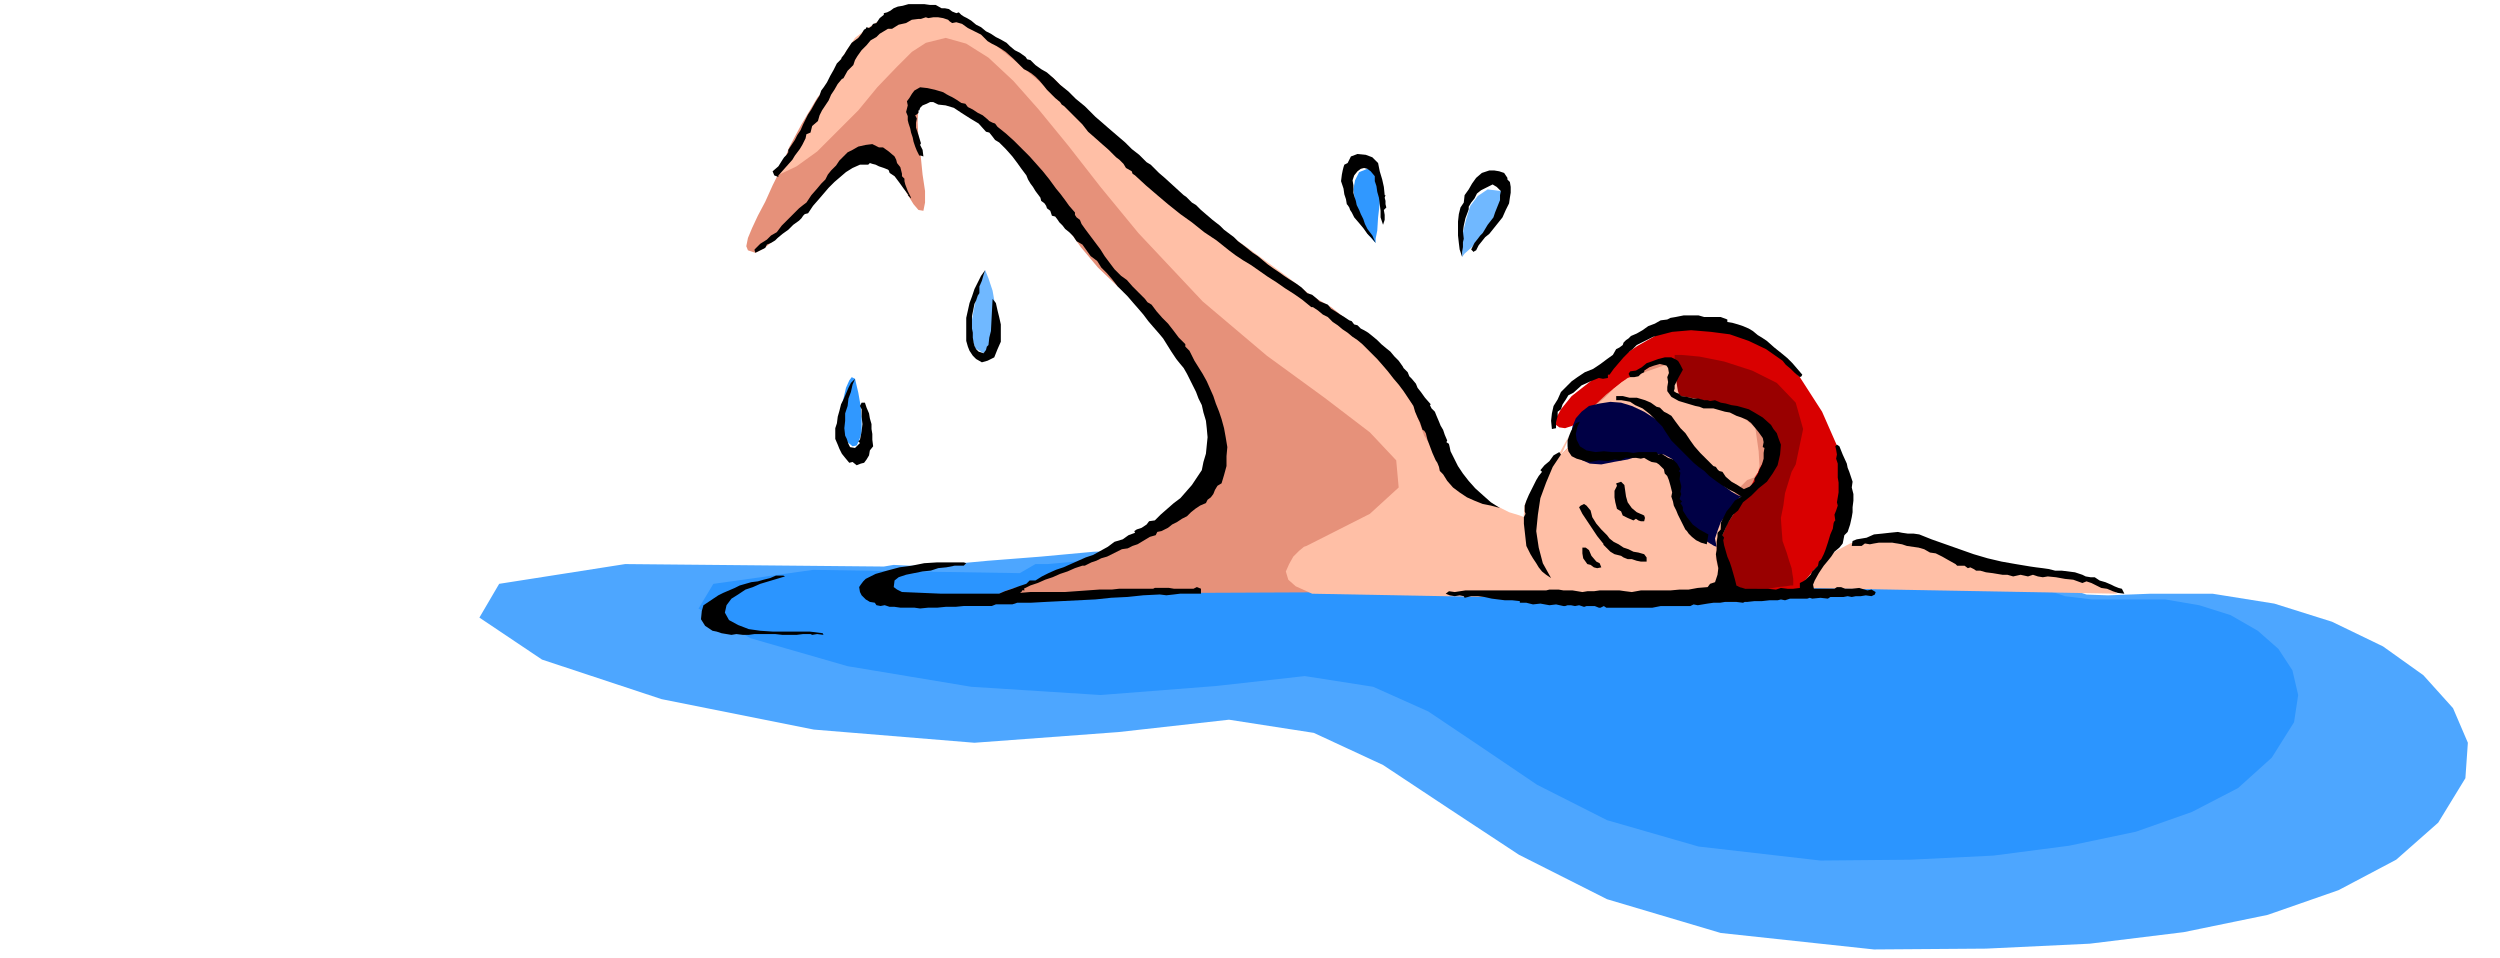 <svg xmlns="http://www.w3.org/2000/svg" fill-rule="evenodd" height="187.881" preserveAspectRatio="none" stroke-linecap="round" viewBox="0 0 3035 1163" width="490.455"><style>.pen1{stroke:none}.brush6{fill:#ffbfa6}.brush8{fill:#3098ff}.brush9{fill:#70b8ff}.brush10{fill:#000}</style><path class="pen1" style="fill:#4da6ff" d="m1085 686 20 1 40-1 54-5 64-5 65-6 65-2h57l46 5 30 5 23 2h16l14 1h11l13 3 17 5 23 10 22 8 14 6 10 3h8l8-3 13-4 19-6 29-6 31-8 30-6 26-6 25-3 22-3h22l21 2 21 5 24 3 32 3h35l39 1h39l39 2 34 4 32 7 21 5 15 3h12l13-1 17-3 26-2 39-2 57 1 50 1 26 4 9 5 1 6v4l9 3 26 1 52-2h75l75 12 70 22 62 30 49 35 36 40 18 42-3 43-33 54-51 45-70 37-86 30-102 21-114 14-126 6-136 1-186-20-138-41-107-54-85-56-80-53-84-39-103-16-134 15-175 13-195-16-185-37-145-48-76-51 24-41 153-24 314 3 12-2z"/><path class="pen1" style="fill:#2b95ff" d="M1257 685h15l33-3 43-6 52-6 53-8 52-4 45-2 37 4 24 4 19 2h13l11 1h9l10 2 13 4 19 8 17 7 12 4 7 2h7l7-3 10-3 16-5 23-4 25-6 24-5 20-4 20-3 17-3 18 1 17 1 17 5 19 2 25 2h28l32 1h31l31 2 28 2 25 6 17 4 12 2h20l13-2 21-2 32-2 45 1 44 2 33 6 24 8 21 11 20 8 24 8 33 4h89l41 7 38 12 33 19 25 22 17 26 7 30-5 33-27 43-41 37-56 29-68 24-81 17-92 12-101 5-109 1-148-17-111-32-85-43-68-46-64-43-67-30-83-13-107 12-141 11-157-10-150-25-118-34-63-36 18-30 121-17 251 4 19-11z"/><path class="pen1" style="fill:#d90000" d="m1918 512-9 5-9 3-7-1-4-3v-8l6-11 13-16 23-18 27-23 30-20 30-17 33-10 32-3 34 9 33 22 35 37 27 42 18 41 9 37 3 35-6 29-10 27-15 22-18 19-15 8-14 6-15 2-14 1-14-2-11-2-8-3-4-3-7-10-5-8-3-9-2-9-1-11 2-12 3-14 7-15-1-21-13-23-23-25-28-21-32-19-31-12-28-4-18 8z"/><path class="pen1" style="fill:#900" d="M2033 431h8l22 2 30 6 34 11 30 15 23 24 9 32-9 43-5 9-4 13-4 13-2 15-3 15 1 15 1 13 5 14 3 10 3 9 1 7 1 6v8h-3l-6 1-10 1-11 2h-12l-11 1-10-2-6-3-6-7-4-8-5-11-2-11-2-13 1-13 2-13 6-12 7-13 11-10 10-11 11-9 8-10 7-9 2-10-1-9-7-12-7-9-9-9-12-7-16-8-18-6-24-6-27-4v-50z"/><path class="pen1" style="fill:#e6917a" d="m917 307-9-3-2-5 2-10 5-12 7-15 9-17 9-20 10-20 10-26 15-28 19-32 23-30 23-29 23-23 22-16 21-6 20 2 27 8 28 13 30 15 26 15 23 13 15 10 6 4 9 9 27 26 39 36 49 44 51 45 51 43 45 35 37 23 29 17 29 23 26 28 25 31 20 31 18 32 11 30 7 28 2 2 6 8 10 10 14 12 14 10 17 8 17 4 18-2v-4l3-7 4-12 6-12 6-14 8-11 9-11 9-5 7-7 7-9 6-12 9-14 10-16 16-15 19-15 27-14 8-5 7-4 6-3h5l2 2 1 7v11l-1 17 4 5 13 6 20 4 24 5 23 5 21 8 14 10 6 13-3 14-5 15-8 15-8 17-10 15-9 15-9 14-6 14-4 12-1 12v10l3 11 3 8 3 7 1 5 2 2-885 4 9-4 26-8 37-14 45-17 45-22 43-24 34-26 22-28 7-31-2-31-11-33-16-31-22-31-23-27-26-26-24-20-24-23-21-25-19-27-16-26-16-26-13-21-12-17-10-9-13-9-14-11-15-13-15-12-15-12-14-6-11-2-8 8-6 13-1 18 1 21 3 23 2 20 3 20v14l-2 10-6-1-6-7-8-13-7-15-9-16-9-13-10-8-10 1-15 8-17 16-20 19-21 23-21 20-19 19-16 13-10 5z"/><path class="pen1 brush6" d="m1850 628-5-2-13-4-18-9-21-12-23-19-22-23-19-30-13-36-19-35-35-39-47-42-51-40-52-38-46-32-34-24-16-11-16-14-31-27-41-36-45-38-47-40-41-33-34-25-18-9-13-2-14 2-16 3-16 6-17 6-15 10-14 11-10 15-9 14-8 16-8 17-8 18-10 18-10 22-14 21-15 25 21-10 25-18 24-24 26-26 23-28 23-24 19-19 17-11 24-6 25 7 27 17 30 28 31 35 36 44 39 50 46 56 78 83 78 66 70 51 55 42 32 34 3 33-35 32-77 39-3 1-6 5-7 7-5 9-4 9 3 10 9 8 20 9 528 10-3-2-6-3-9-7-8-9-8-14-4-18 1-22 8-27 10-25 11-13 8-8 8-3 5-6 2-8-1-18-4-28-2-2-3-3-6-5-9-5-13-7-15-7-20-6-22-4-2-1-2-5-1-6-1-7v-11l2-13-58 20-3 1-7 5-10 8-11 11-13 11-11 15-10 15-6 17-3 2-7 6-10 9-10 13-12 13-8 15-7 14-1 15z"/><path class="pen1" style="fill:#000045" d="m2031 558-11-6h-13l-15 1-16 5-17 3-15 3-14-1-9-4-8-10-4-10-2-11 2-10 4-10 7-8 9-7 13-3 13-2 13 1 13 4 15 7 14 9 15 12 15 15 18 18 15 15 12 13 9 9 8 6 5 3 4 2h2l1 1-2 1-4 5-6 7-6 9-7 9-4 11-3 9 2 10-3-1-5-3-8-5-8-7-10-12-8-14-6-19-2-22-3-23z"/><path class="pen1 brush6" d="m1905 529-3 9-5 11-10 12-10 13-11 13-9 14-6 13-1 14 55-99z"/><path class="pen1 brush8" d="m1038 460-4-2-3 4-4 9-3 13-3 14v14l2 14 6 11 6 5 5-1 3-6 3-10v-15l-1-16-3-17-4-17z"/><path class="pen1 brush9" d="m1196 328-2 4-4 11-4 15-4 19-3 17 1 17 4 12 10 6 9-4 6-8 2-14v-16l-3-17-3-17-5-15-4-10z"/><path class="pen1 brush8" d="M1670 295v-5l2-10 1-16 2-17v-17l-2-14-5-10-8-1-10 4-5 10-2 11 2 15 3 14 6 14 7 12 9 10z"/><path class="pen1 brush9" d="M1775 312v-15l1-15 4-16 5-16 9-12 12-8 16 2 7 5-1 11-7 13-10 14-13 13-11 12-9 8-3 4z"/><path class="pen1 brush6" d="m2185 714 2-4 6-7 9-11 13-11 14-12 17-9 17-5 19 1 17 3 17 3 16 3 16 4 14 2 14 3 12 3 12 3 14 2 23 4 28 3 31 6 27 5 25 6 15 6 7 9-385-7z"/><path class="pen1 brush10" d="M1116 5h6l7 1h7l7 4h4l5 1 4 3 5 2 3-1 3 3 3 2 4 2 5 3 6 5 6 3 6 5 6 3 6 4 6 3 7 4 4 4 6 5 6 3 7 5 2 3 4 1 6 6 7 5 7 4 8 7 8 8 10 8 9 9 11 9 6 6 7 7 7 6 8 7 7 6 7 6 7 6 8 8 9 7 9 9 5 3 5 5 5 5 7 6 23 21 3 2 4 4 3 3 5 3 6 6 7 6 7 6 9 7 5 5 8 6 4 3 5 5 8 6 10 8 6 4 6 5 6 5 7 5 6 4 7 5 6 4 8 5 7 5 7 7 6 2 6 5 3 3 5 2 5 2 4 5 5 3 6 4 5 3 6 4 3 1 3 4 4 1 4 4 4 2 5 3 5 4 6 5 5 5 6 5 5 4 5 6 5 5 5 7 1 2 3 3 2 2 2 5 3 3 5 6 2 5 4 5 5 7 7 8-1 1 2 4 4 4 2 5 3 7 2 5 3 5 2 6 3 7-1 2 3 2 1 4 1 5 4 8 5 10 6 9 7 9 8 9 10 9 9 8 11 7-11-3-10-2-10-4-9-4-9-6-8-6-7-8-5-8-4-4-1-5-2-5-2-3-4-9-3-8-3-8-2-8-2-3-2-1-3-9-3-6-3-7-2-7-6-9-6-9-6-8-6-7-7-9-6-7-7-8-6-6-6-6-6-6-6-5-6-4-6-5-6-4-6-5-6-4-6-6-6-3-6-5-6-4h-2l-11-9-10-7-11-7-10-7-11-7-10-7-10-7-10-6-9-6-8-6-15-12-15-10-15-12-14-10-15-12-13-11-14-12-13-12-3-2-1-3-7-4-3-5-5-5-4-3-9-9-8-7-9-8-8-7-7-9-7-7-8-8-7-7-3-2-2-3-6-5-5-5-5-5-4-5-5-6-5-5-5-4-5-3-4-2-3-3-10-10-9-8-6-4-5-3-6-3-5-3-8-8-8-4-8-4-7-5-7-2-5 1-3-2-2-2-6-2-6-1h-6l-6 1-3-1-3 1-3 1h-3l-8 1-7 4-9 2-8 5h-5l-5 3-5 3-4 4-7 4-5 6-6 6-5 7-3 5-2 6-7 7-5 9-2 1-5 6-4 7-4 6-3 7-4 6-4 6-3 6-2 7-7 6-2 8-5 2-1 5-2 4-2 4-3 5-3 4-3 4-3 5-8 9-8 9-1 1v2l-5-2-2-5 7-6 5-8 2-3 3-3 2-3v-3l4-6 4-6 3-6 4-6 3-7 3-6 3-6 4-6 5-9 5-8 2-6 3-4 2-3 2-3 4-8 4-7 4-8 6-6h-1l4-5 3-5 6-9 8-6 4-5 3-5 2-1 1-2 3 1 3-2 2-3 4-1 4-6 5-4v-2l4-1 4-2 4-3 5-2 6-1 7-2h13z"/><path class="pen1 brush10" d="m1167 125 5 1 3 4 6 3 6 4 6 3 6 5 2 2 4 2 3 1 3 4 10 8 10 9 9 9 10 10 8 9 8 9 8 10 8 11 5 6 6 8 5 7 7 8v3l2 3 4 3 2 5 5 7 6 8 6 8 6 8 5 8 6 8 6 8 8 8 7 5 7 8 7 7 8 8 3 4 5 3 6 8 7 8 7 7 7 9 6 8 8 8v3l3 3 2 2 2 4 4 8 5 8 5 8 5 9 4 9 4 9 3 9 4 10 3 9 3 11 2 11 2 12-1 11v12l-3 11-3 10-5 3-3 5-2 5-3 4-4 3-2 4-7 3-6 4-5 4-5 5-6 3-6 4-6 3-5 4-4 2-4 2-5 1-2 4-7 2-5 3-5 3-5 3-6 2-6 3-7 1-6 3-6 3-6 3-7 2-6 3-6 2-6 3-2 1h-3l-9 3-9 4-9 3-9 4-9 3-9 4-9 3-8 4 1 2h-3l-1 2h-1v1l12-1h42l14-1 14-1 14-1h15l9-1h41l2-1h17l6 1h24l4-2 5 2v6h-25l-8 1-9 1-8-1-20 1-19 2-20 1-19 2-20 1-20 1-20 1-18 1h-17l-6 2h-20l-5 2h-34l-10 1h-12l-10 1h-11l-10 1-7-1h-17l-7-1h-6l-6-2-5 1-5-1-2-3-6-1-5-3-5-5-2-4-1-6 2-3 3-4 3-3 12-6 14-4 15-4 15-2 15-3 16-1h32l3 1-3 3h-11l-10 2-10 1-9 3-10 1-10 2-10 2-9 3-5 4-1 8 4 3 6 3 47 2h71l7-3 9-3 8-3 9-3 4-4h7l8-5 8-4 9-4 9-3 9-4 9-4 9-4 9-3 9-5 9-5 8-6 10-3 7-5 8-3-1-2 3-2 6-2 6-4 3-4 7-1 7-7 8-7 8-7 8-6 7-8 7-8 6-9 6-9 2-10 3-10 1-10 1-10-1-11-1-9-3-10-2-9-4-8-3-8-4-8-3-6-4-8-4-7-5-6-4-5-6-9-5-8-5-8-5-6-7-8-6-7-6-8-6-7-7-8-6-7-6-6-6-6-7-9-6-7-7-7-5-8-8-6-5-7-5-7-7-4-4-6-5-5-5-4-3-4-4-4-2-3-3-4-4-1-2-6-4-3-1-3-2-3-4-3-1-4-3-4-3-4-3-5-3-4-3-5-2-5-6-8-5-7-3-4-3-4-8-9-8-8-5-3-3-4-4-5-4-1-9-10-10-6-11-7-9-6-10-3-9-1-6-3h-4l-4 2-5 2-3 3-1 3h-1v3l-2 2-2 1 2 4-1 5v6l3 9 3 10-1 2 3 6 1 8-3-1h-2l-3-6-2-5-2-6-1-5-2-6-1-5-2-6-1-4v-5l-2-5 1-4 1-4-1-5 3-4 3-5 3-4 7-4 9 1 9 2 10 3 5 3 6 3 5 3 6 4z"/><path class="pen1 brush10" d="m1072 179 7 5 7 6 2 4 1 4 4 5 2 8v3l3 3v3l1 4 3 8 4 8v1l-4-4h1l-6-8-5-7-6-8-6-4-1-3-1-1-5-2-6-2-4-2-4-1-3-1-2 2h-10l-9 4-8 5-7 6-7 6-7 7-6 7-6 7-7 8-6 9-4 1-2 2-2 3-3 3-7 5-6 6-7 5-6 5-3 3-5 3-5 2-2 4-6 3-6 3-1-3v-1l7-7 8-5 5-5 7-4 6-8 7-7 7-7 7-7 5-4 4-3 6-9 7-8 5-6 5-5 3-6 4-5 3-3 3-3 4-6 5-5 5-5 6-3 7-4 9-2 8-1 8 4h5zm601 19 2 10 3 10 2 9 1 10h1l-1 3 1 4v4l1 4-3 3 1 6v6l-2 6-3-9v-8l-1-8-1-8-2-7-1-7-2-6v-6l-5-6-4-3-4-1-4 1-4 3-4 5-2 6 1 6v9l1 4 2 6 1 5 3 6 2 5 3 6 2 6 3 6 6 8 4 9-5-6-5-5-5-7-5-6-6-7-3-6-2-3-1-3-2-3-1-1-1-6-2-6-1-7-3-9 1-8 1-5 1-4 1-3 4-2 4-8 8-3 10 1 8 3 7 7zm157 18v2l3 3 1 6v7l-1 6-1 7-4 8-4 9-4 5-4 5-4 5-4 5-5 4-4 5-4 5-3 6-2 1-1 1-3-3 1-2 3-6 4-5 3-4 3-3 6-10 7-9 2-6 2-5 2-5 2-5v-6l1-5-5-5-5-3-14 7-5 4-3 6-4 5-3 5v3l-1 3-3 8-2 9-1 7 1 9-1 4v6l-1 6v6l-3-9-1-8-1-9v-17l1-9 2-8 4-6 1-9 5-7 4-7 5-7 7-6 9-3h6l6 1 6 2 4 6zm-634 112-2 6-2 7-3 7v8l-2 3-2 6-2 4-1 5-2 10v15l1 5v6l1 6 1 4 2 4 3 3 6 2 3-4 1-4 1-1 1-1 1-9 2-8 2-39 4 5 2 9 2 8 2 9v21l-4 9-4 10-8 4-7 2-7-4-4-4-4-6-2-5-2-7v-28l2-9 2-9 3-8 3-9 4-8 4-8 5-7zm873 57h20l8 3v3l6 1 7 2 6 2 7 3 5 3 6 5 5 3 6 4 9 8 10 8 6 5 6 6 6 7 6 7-1 2-2 1-6-5-5-5-6-5-4-5-20-14-21-10-23-8-23-3-24-2-23 2-23 6-20 10-5 5-4 3-7 7-6 7-6 7-5 7h-2v4l-6 1-5-1-5 2-5 2-11 5-10 9-6 3-3 5-4 6-2 6-4 3v5l-1 4-1 4v7l-5 1-1-10 1-9 2-9 5-8 4-9 6-6 7-7 7-5 9-6 10-4 9-6 8-6 7-5 4-7 4-2 4-3 1-3 3-3 3-2 3-3 7-3 7-4 7-5 8-3 7-4 8-1 4-2 6-1 5-1 5-1h18l7 2z"/><path class="pen1 brush10" d="m2037 438 3 5 3 6-5 9-5 10v4l-1 3 3 2 3 1 3 3 7 1 8 2h6l7 2h4l3 1 6-1 7 3 6 1 7 2 7 1 7 2 7 2 7 4 10 6 10 9 3 5 4 5 2 6 3 8-1 12-3 13-6 10-7 10-10 8-9 9-10 8-6 10-6 5-5 8-4 8-4 9 2 3-1 3 1 6 2 7 2 7 3 7 2 6 2 7 2 7 2 8 4 2 7 2h27l10 1 6-2 8 1h7l8-1v-6l4-2 3-2 3-3 3-3 2-4 3-3 4-4 1-5 3-3 3-6 2-5 3-9 3-10 3-7 1-7 1-2 1-1-1-7 2-5 2-6-1-4 1-6 1-6v-12l-1-6v-17l-2-6 1-5-1-6-1-4 2-2 3 2 4 10 5 11 1 5 2 5 2 6 2 6-1 7 2 8v8l-1 8v6l-1 6-2 9-3 9-4 4-1 5-1 5-4 5-6 5-4 6-4 5-5 6-6 9-5 9-2 5 1 5h25l3-2h5l5 2h8l9-1 10 3 5-1 5 3-1 3-4 2-7-1-6 1h-6l-5 1-5-1-5 1h-16l-3 2-9-1-10 1-3-1-3 1h-21l-3 1-3 1-5-1-4 1h-10l-9 1h-9l-9 1h-3l-2 1-8-1h-14l-6 1h-8l-7 1-6 1-6 1-5-1-4 2h-36l-5 1-5 1h-56l-3-2-2 1-2 1h-2l-5-2h-10l-3 1-6-2-5 1-5-1h-4l-3 1h-2l-9-2-8 1-11-2-9 1-8-2h-8v-2l-9-1h-9l-8-1-8-1-9-2-8-1h-8l-8 2-1-2-5-1-6 1-6-1-5-2 4-3 7 1 13-2h98l4-1h11l6 1h11l6 1 6 1 6-1h8l7-1h24l7 1 8 1 11-2h36l11-1h11l11-2 12-1 3-4 6-2 3-9 1-8-2-10-1-7 1-5v-10l1-6v-5l4-4v-8l3-6 4-8 5-6 5-7 8-5-8-5-8-4-8-5-7-5-8-6-6-6-7-5-6-5-6-6-5-5-5-5-5-5-6-6-4-6-4-6-3-5-8-8-7-7-9-7-9-4-6-4-5-1-6-1h-6v-5h8l8 2h9l10 3 7 3 7 5 4 1 5 5 4 2 5 3 5 7 6 8 6 6 6 9 5 7 7 8 8 8 8 8 3 1 2 3 2 2 4 1 4 6 7 6 7 4 8 5 7-3 6-6v-4l3-4 2-4 1-3 3-6 2-7v-7l1-6-2-1v-1l1-5-1-5-5-7-4-5-5-6-5-4-7-3-6-2-8-4-6-1-7-2-7-2h-12l-5-2-5-1-10-3-10-3-9-5-5-7v-5l1-6-1-6 2-5-1-6-2-3-8-2-7 2-6 2-6 4v2l-4 2-3 3-5 1h-5l-2-4 2-3 7-1 7-4 6-5 6-2 8-3 8-2h8l8 4zm-1011 91 2 4 2 6 2 4 6 1 6-6-2-2 2-2 2-10 1-9-1-9v-9l-2-4 2-4h4l2 6 3 7 1 6 2 7v6l1 6v7l1 8-4 5-1 6-3 5-3 4-4 1-5 2-5-4-4 1-5-6-4-5-3-6-2-5-3-7v-13l2-6 1-8 2-7 2-8 3-6 3-7 3-7 3-6 5-5-3 7-2 9-3 8-1 9-3 9v9l-1 9 1 9z"/><path class="pen1 brush10" d="m1918 542 8 5 11 2 10-1 10 1h19l7 1 6-1h22l2 3 4-1 5 3 3 2 6 2 5 5 4 7-2 2 2 2-1 8 2 8v2l-1 5 1 3-1 3-1 3 3 3-2 2 2 3 1 2v4l5 8 7 9 8 6 11 6-1 6-1 6-7-2-6-3-5-4-4-4-2-3-2-2-3-6-3-6-3-6-2-5-3-6-1-5-2-6 1-5-2-8-2-7-2-5-3-3-1-5-2-2-4-4-3-2-6-1-4-2-5-3-4 1-6-1h-13l-5 3-8-1-8 2-11-1-10 2-6-1-4-1-7-2-6-3-4-6-1-6v-7l2-6 2-5 3-5 3-5 5-2-3 6-2 9 1 7 4 8zm-23 10-10 15-8 19-7 19-3 20-2 20 3 20 5 19 10 18-6-4-5-4-4-5-3-5-4-6-3-5-3-6-2-4-1-9-1-9-1-9v-8l2-4-1-3v-7l2-6 3-7 3-6 3-6 3-6 3-5 4-5-2-2 5-6 6-5 5-7 7-4 2 3z"/><path class="pen1 brush10" d="m1974 603 2 7 5 7 6 5 9 4 1 3-1 4h-4l-3-1-3-2-3 2-7-3-6-3-2-5-5-3-2-8-1-6v-8l3-6-1-3 6-2 4 4 1 7 1 7zm-43 17 2 8 5 8 6 7 7 7 3 4 5 4 6 3 6 4 6 2 6 3 6 1 7 2 3 4v5h-7l-5-1-6-2h-5l-5-2-3-2-8-2-5-3-5-5-4-4h1l-8-10-6-9-6-9-6-9-2-4-2-4 2-2 2-1 2-1 3 2 5 6zm399 29 15 6 17 6 17 6 17 6 17 5 17 4 17 3 18 3 7 1 8 1 7 1 8 2h8l8 1 8 1 9 3 4 2 6 1h5l6 4 7 2 7 3 4 2 5 2 4 1 3 6-8-1-6-2-7-3-7-1-6-3-6-3-6-2-5 2-11-4-10-1-11-2-10-1-6 1-6-1-6-2-6 2-9-2-9 2-7-2h-6l-6-1-6-1-8-1-7-2h-5l-3-2-4-2-3 1-4-3h-9l-2-2-9-5-7-4-8-4-7-1-7-4-7-2-7-1-7-1-6-2-6-1-6-1h-16l-6 1-5 1-6-1-4 3h-12l1-6 5-2 6-1 6-1 9-4 10-1 9-1 10-1 5 1 7 1h7l7 1zm-401 19 3 7 6 7 4 2 2 5-5 1-4-1-4-3-4-1-5-7-1-6v-7h4l4 3zm-976 32-10 3-10 3-10 3-9 4-9 3-9 6-8 5-6 8-2 9 5 9 11 6 13 5 14 2 15 1h45l16 2v1l1 1-8-1-6 1-2-1h-9l-8 1h-17l-9-1h-25l-7 1h-7l-8-1-6 1-6-1-6-1-6-2-5-1-9-6-5-8 1-10 2-7 6-4 6-4 6-4 6-3 7-3 7-3 6-3 7-2 7-2 8-1 7-2 8-2 7-3h9l2 1z"/></svg>
